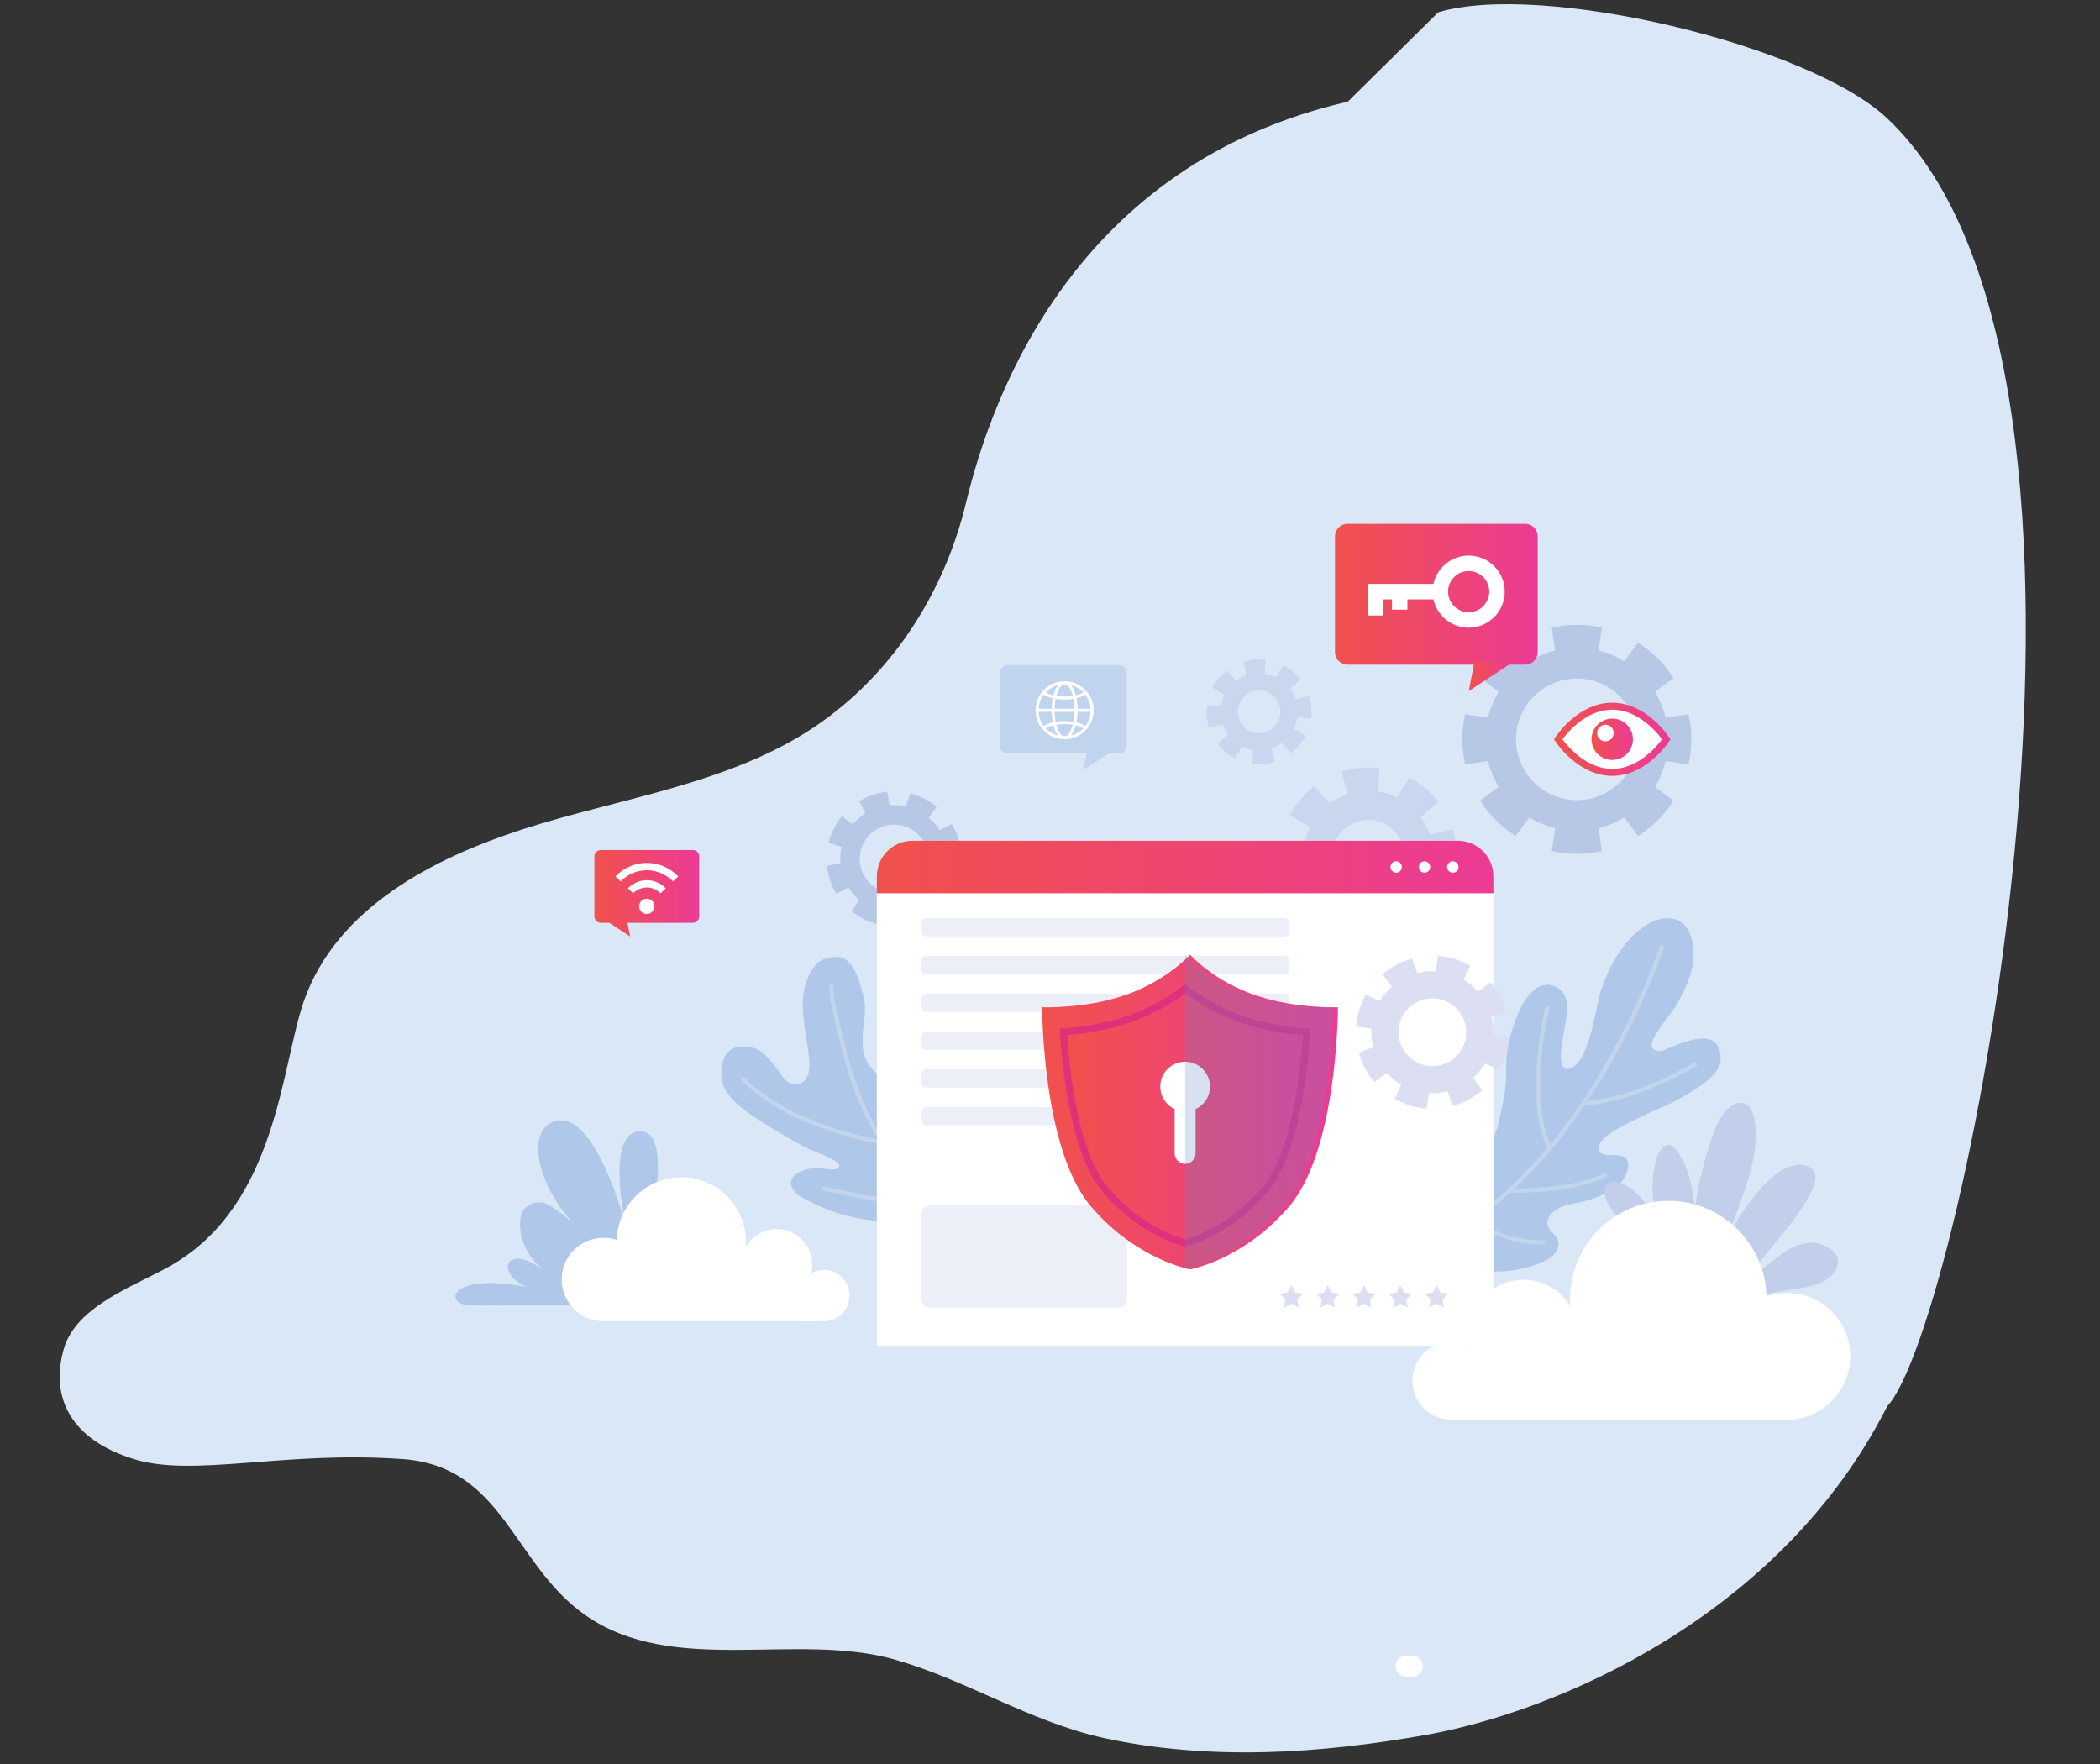 <?xml version="1.0" encoding="utf-8"?>
<!-- Generator: Adobe Illustrator 16.0.0, SVG Export Plug-In . SVG Version: 6.00 Build 0)  -->
<!DOCTYPE svg PUBLIC "-//W3C//DTD SVG 1.1//EN" "http://www.w3.org/Graphics/SVG/1.1/DTD/svg11.dtd">
<svg version="1.1" id="Layer_1" xmlns="http://www.w3.org/2000/svg" xmlns:xlink="http://www.w3.org/1999/xlink" x="0px" y="0px"
	 width="500px" height="420px" viewBox="0 0 500 420" enable-background="new 0 0 500 420" xml:space="preserve">
<rect x="0" y="0" width="500" height="420" fill="#333333" stroke="none"/>
<g>
	<g>
		<path fill="#DAE7F6" d="M320.906,24.206c-64.598,14.865-84.588,69.288-90.923,95.576c-4.907,20.36-16.535,39.404-34.24,52.036
			c-20.683,14.756-47.659,17.986-71.338,25.642c-21.062,6.808-44.334,18.68-52.068,40.939c-5.399,15.541-6.309,47.865-31.031,62.566
			c-8.322,4.949-23.183,9.621-26.162,20.355c-3.135,11.293,1.49,21.352,16.729,26.088c14.249,4.428,35.675-2.043,64.054,0
			c23.919,1.723,26.164,24.959,43.303,37.059c20.975,14.807,50.246,3.926,73.891,10.691c17.133,4.904,32.35,14.881,49.76,18.662
			c25.24,5.482,51.615,3.721,76.858-0.791c30.249-5.408,84.068-27.768,109.62-78.234c17.811-18.777,64.333-245.79,0-306.598
			c-18.586-17.567-82.46-32.688-106.933-25.26"/>
	</g>
</g>
<ellipse opacity="0.55" fill="#DAE7F6" cx="160.347" cy="313.037" rx="47.593" ry="4.383"/>
<ellipse opacity="0.55" fill="#DAE7F6" cx="283.511" cy="320.406" rx="87.268" ry="4.383"/>
<ellipse opacity="0.55" fill="#DAE7F6" cx="386.647" cy="337.898" rx="55.452" ry="4.383"/>
<ellipse opacity="0.55" fill="#DAE7F6" cx="320.103" cy="333.561" rx="11.093" ry="2.318"/>
<path opacity="0.5" fill="#B7C7E6" d="M346.694,206.379c0.181-1.465,0.214-2.971,0.074-4.501c-0.138-1.53-0.442-3.005-0.884-4.414
	l-5.406,1.3c-0.52-1.524-1.268-2.93-2.199-4.189l4.138-3.709c-1.854-2.378-4.203-4.334-6.876-5.73l-2.902,4.74
	c-1.406-0.691-2.924-1.172-4.517-1.41l0.303-5.551c-1.465-0.18-2.97-0.214-4.5-0.075s-3.006,0.443-4.415,0.885l1.301,5.405
	c-1.525,0.521-2.931,1.267-4.189,2.2l-3.71-4.139c-2.378,1.855-4.334,4.203-5.73,6.876l4.739,2.902
	c-0.69,1.406-1.172,2.924-1.408,4.517l-5.552-0.304c-0.181,1.465-0.214,2.971-0.074,4.501c0.139,1.53,0.442,3.005,0.885,4.413
	l5.405-1.299c0.521,1.524,1.268,2.93,2.2,4.188l-4.139,3.711c1.854,2.379,4.203,4.334,6.876,5.729l2.902-4.738
	c1.407,0.691,2.925,1.172,4.517,1.41l-0.303,5.551c1.464,0.18,2.97,0.213,4.5,0.074s3.007-0.443,4.414-0.885l-1.298-5.404
	c1.523-0.521,2.93-1.268,4.189-2.201l3.708,4.139c2.378-1.855,4.335-4.203,5.731-6.877l-4.74-2.903
	c0.69-1.405,1.172-2.924,1.409-4.516L346.694,206.379z M326.604,212.33c-4.722,0.43-8.897-3.05-9.326-7.772
	c-0.43-4.722,3.052-8.898,7.773-9.328c4.722-0.429,8.897,3.051,9.327,7.773C334.807,207.725,331.326,211.902,326.604,212.33z"/>
<path opacity="0.5" fill="#B7C7E6" d="M312.163,171.015c0.108-0.869,0.128-1.763,0.046-2.671c-0.083-0.908-0.265-1.784-0.527-2.62
	l-3.208,0.771c-0.309-0.904-0.752-1.739-1.306-2.487l2.457-2.202c-1.102-1.412-2.495-2.572-4.082-3.401l-1.723,2.813
	c-0.834-0.411-1.736-0.696-2.682-0.837l0.18-3.295c-0.869-0.107-1.763-0.127-2.672-0.044c-0.908,0.082-1.784,0.262-2.62,0.525
	l0.771,3.208c-0.904,0.309-1.739,0.752-2.486,1.307l-2.202-2.457c-1.411,1.101-2.572,2.495-3.401,4.082l2.813,1.722
	c-0.41,0.835-0.695,1.736-0.836,2.682l-3.296-0.181c-0.107,0.87-0.127,1.764-0.044,2.672c0.082,0.908,0.262,1.783,0.525,2.62
	l3.208-0.772c0.31,0.905,0.752,1.74,1.308,2.487l-2.458,2.202c1.102,1.412,2.494,2.573,4.082,3.402l1.723-2.813
	c0.835,0.41,1.736,0.695,2.681,0.836l-0.18,3.295c0.87,0.108,1.764,0.127,2.672,0.044c0.908-0.082,1.783-0.263,2.619-0.525
	l-0.771-3.208c0.904-0.309,1.739-0.752,2.487-1.306l2.201,2.457c1.412-1.102,2.573-2.495,3.401-4.082l-2.813-1.723
	c0.41-0.835,0.695-1.736,0.836-2.681L312.163,171.015z M300.237,174.548c-2.803,0.255-5.281-1.812-5.535-4.614
	c-0.255-2.803,1.811-5.282,4.613-5.537c2.803-0.254,5.282,1.812,5.537,4.614C305.107,171.814,303.041,174.293,300.237,174.548z"/>
<g>
	<g>
		<path fill="#AFC7E8" d="M350.634,278.15c2.627-3.293,5.335-6.754,6.188-10.879c0.791-3.822,1.918-8.012,1.782-11.914
			s0.586-7.803,1.876-11.49c4.044-11.559,8.875-9.66,10.58-8.539c1.678,1.1,2.286,3.146,2.004,6.293
			c-0.225,2.529-3.426,14.111,0.63,12.838c4.694-1.477,6.064-13.811,7.27-17.83c1.803-6.008,5.126-12.258,10.35-15.941
			c2.574-1.816,6.169-2.936,8.806-1.211c1.579,1.033,2.45,2.879,2.835,4.727c1.158,5.563-1.379,10.879-4.086,15.576
			c-1.133,1.965-9.444,10.664-3.445,10.463c1.433-0.049,14.291-7.777,14.257,1.881c-0.012,3.4-4.186,6.371-10.667,9.932
			c-4.048,2.225-18.663,7.525-18.431,11.318c0.231,3.793,8.585-1.182,6.827,5.605c-0.985,3.805-6.409,5.957-10.033,6.988
			c-1.725,0.49-3.541,0.637-5.229,1.238c-2.004,0.715-4.596,2.723-3.435,5.137c0.507,1.057,1.663,1.695,2.135,2.766
			c0.479,1.088,0.12,2.406-0.626,3.33c-0.747,0.926-1.821,1.521-2.902,2.014c-6.936,3.154-15.091,2.793-22.325,0.4
			c-7.235-2.391-13.691-6.66-19.806-11.209"/>
	</g>
	<g opacity="0.25">
		<path fill="none" stroke="#FFFFFF" stroke-linecap="round" stroke-linejoin="round" stroke-miterlimit="10" d="M395.66,225.471
			c0,0-12.812,39.42-40.451,61.557"/>
		<path fill="none" stroke="#FFFFFF" stroke-linecap="round" stroke-linejoin="round" stroke-miterlimit="10" d="M403.533,253.484
			c0,0-15.019,8.984-26.472,9.123"/>
		<path fill="none" stroke="#FFFFFF" stroke-linecap="round" stroke-linejoin="round" stroke-miterlimit="10" d="M368.364,240.105
			c-1.507,6.262-4.272,23.918,0.676,33.219"/>
		<path fill="none" stroke="#FFFFFF" stroke-linecap="round" stroke-linejoin="round" stroke-miterlimit="10" d="M382.194,279.674
			c0,0-5.956,3.982-22.829,3.799"/>
		<path fill="none" stroke="#FFFFFF" stroke-linecap="round" stroke-linejoin="round" stroke-miterlimit="10" d="M367.443,295.816
			c0,0-8.779,0.443-15.863-4.998"/>
	</g>
</g>
<g>
	<g>
		<path fill="#C1CFEA" d="M404.791,303.115c-3.052-10.508-0.784-21.836,2.818-32.168c0.866-2.482,1.857-5.018,3.713-6.881
			c0.948-0.955,2.262-1.736,3.58-1.469c1.934,0.393,2.746,2.697,2.965,4.658c1.377,12.385-6.784,23.736-8.85,36.025"/>
	</g>
	<g>
		<path fill="#C1CFEA" d="M396.103,297.84c-0.596-3.119-1.429-6.225-2.909-9.035c-1.481-2.809-3.655-5.32-6.465-6.801
			c-1.246-0.658-2.91-1.051-3.964-0.117c-1.158,1.029-0.785,2.922-0.101,4.313c3.747,7.607,13.325,11.016,16.969,18.674"/>
	</g>
	<g>
		<path fill="#C1CFEA" d="M400.522,304.045c-2.375-4.436-4.669-8.965-5.981-13.824c-1.312-4.859-1.591-10.117,0.05-14.877
			c0.506-1.467,1.764-3.146,3.232-2.641c0.541,0.186,0.939,0.643,1.285,1.098c2.733,3.6,3.783,8.195,4.278,12.688
			c0.494,4.492,0.509,9.053,1.496,13.463c0.147,0.658,0.332,1.342,0.794,1.83c0.464,0.49,1.288,0.701,1.817,0.285
			c0.298-0.234,0.443-0.607,0.557-0.967c0.628-1.965,10.375-22.199,19.202-23.619c0.714-0.117,1.445-0.195,2.161-0.076
			c11.07,1.84-13.869,24.973-14.057,28.418c9.023-7.734,10.936-9.16,15.044-9.9c3.165-0.572,8.681,2.234,6.866,6.105
			c-1.255,2.678-4.389,3.873-7.287,4.453c-3.168,0.631-6.424,0.834-9.53,1.717c-3.106,0.881-6.163,2.582-7.744,5.398"/>
	</g>
</g>
<g>
	<g>
		<path fill="#AFC7E8" d="M210.705,256.805c-8.912-4.688-3.659-13.352-4.978-19c-2.173-9.299-4.638-11.164-9.73-9.348
			c-2.49,0.889-3.879,4.51-4.432,6.848c-0.878,3.719-0.211,7.582,0.292,11.303c0.437,3.215,2.355,10.172-1.484,11.396
			s-4.428-3.861-9.083-7.555c-2.092-1.66-7.737-2.355-8.987,1.766c-2.221,7.316,1.229,10.797,18.541,20.492
			c2.95,1.65,9.331,3.389,8.96,5.045c-0.367,1.641-4.874-0.332-8.202,0.805c-5.379,1.834-2.953,5.219-1.061,6.313
			c15.051,8.695,27.281,4.869,33.162,7.59c2.56,1.186,4.257,3.635,6.26,5.623c4.43,4.391,6.103,3.617,12.338,3.457
			c3.645-0.094,7.384-1.127,10.106-3.553c1.111-0.99,2.088-2.484,1.592-3.889c-0.314-0.889-1.141-1.484-1.944-1.98
			c-5.612-3.473-12.237-4.982-17.982-8.23c-8.689-4.912-14.96-13.895-16.577-23.744"/>
	</g>
	<g opacity="0.25">
		<path fill="none" stroke="#FFFFFF" stroke-linecap="round" stroke-linejoin="round" stroke-miterlimit="10" d="M197.939,234.709
			c-0.034,2.443,0.522,4.854,1.076,7.236c1.877,8.088,3.787,16.264,7.518,23.682c4.882,9.707,12.636,17.633,20.498,25.135
			c2.767,2.641,5.642,5.301,9.157,6.809"/>
		<path fill="none" stroke="#FFFFFF" stroke-linecap="round" stroke-linejoin="round" stroke-miterlimit="10" d="M176.832,256.814
			c8.817,8.697,21.163,12.779,33.294,15.273"/>
		<path fill="none" stroke="#FFFFFF" stroke-linecap="round" stroke-linejoin="round" stroke-miterlimit="10" d="M196.243,283.066
			c6.79,1.375,20.323,4.453,26.252,3.277"/>
	</g>
</g>
<path fill="#B7C7E6" d="M394.034,164.729l4.413-3.287c-2.155-3.391-5.032-6.268-8.423-8.422l-3.287,4.413
	c-1.881-1.146-3.944-2.012-6.143-2.547l0.798-5.451c-1.921-0.428-3.909-0.673-5.958-0.673c-2.048,0-4.037,0.244-5.957,0.673
	l0.798,5.451c-2.198,0.535-4.262,1.401-6.143,2.547l-3.287-4.413c-3.391,2.154-6.268,5.031-8.423,8.422l4.413,3.287
	c-1.146,1.881-2.012,3.944-2.547,6.143l-5.452-0.798c-0.428,1.92-0.672,3.909-0.672,5.957c0,2.049,0.244,4.038,0.672,5.958
	l5.452-0.797c0.535,2.199,1.401,4.262,2.547,6.143l-4.413,3.286c2.155,3.392,5.032,6.268,8.423,8.423l3.287-4.413
	c1.881,1.146,3.943,2.012,6.143,2.547l-0.798,5.451c1.92,0.429,3.909,0.673,5.957,0.673c2.049,0,4.037-0.245,5.958-0.673
	l-0.798-5.451c2.198-0.535,4.262-1.401,6.143-2.547l3.287,4.413c3.391-2.155,6.268-5.031,8.423-8.423l-4.413-3.286
	c1.146-1.881,2.012-3.944,2.547-6.143l5.45,0.797c0.429-1.919,0.673-3.908,0.673-5.958c0-2.048-0.244-4.037-0.673-5.957l-5.45,0.798
	C396.046,168.673,395.18,166.609,394.034,164.729z M375.435,190.505c-7.993,0-14.474-6.48-14.474-14.474
	c0-7.993,6.48-14.473,14.474-14.473c7.994,0,14.475,6.48,14.475,14.473C389.909,184.025,383.429,190.505,375.435,190.505z"/>
<path fill="#B7C7E6" d="M221.158,194.708l1.852-2.662c-1.839-1.492-3.984-2.561-6.282-3.131l-1.011,3.081
	c-1.265-0.289-2.58-0.386-3.908-0.274l-0.574-3.194c-1.152,0.119-2.309,0.354-3.454,0.738c-1.145,0.383-2.21,0.892-3.202,1.489
	l1.464,2.897c-1.128,0.71-2.119,1.58-2.956,2.572l-2.662-1.851c-1.492,1.838-2.561,3.983-3.13,6.281l3.08,1.011
	c-0.289,1.265-0.387,2.58-0.275,3.908l-3.194,0.574c0.12,1.153,0.355,2.31,0.738,3.455s0.892,2.209,1.49,3.202l2.896-1.465
	c0.71,1.129,1.58,2.119,2.571,2.957l-1.851,2.66c1.839,1.492,3.984,2.561,6.282,3.131l1.01-3.08c1.265,0.289,2.58,0.387,3.908,0.275
	l0.574,3.193c1.152-0.119,2.309-0.355,3.453-0.738c1.146-0.383,2.21-0.893,3.203-1.49l-1.465-2.896
	c1.129-0.709,2.12-1.58,2.956-2.572l2.662,1.852c1.492-1.838,2.561-3.983,3.13-6.281l-3.08-1.011
	c0.288-1.265,0.387-2.58,0.274-3.908l3.194-0.574c-0.12-1.153-0.354-2.31-0.738-3.454c-0.383-1.145-0.892-2.21-1.49-3.203
	l-2.896,1.466C223.021,196.535,222.151,195.544,221.158,194.708z M215.476,212.252c-4.281,1.434-8.914-0.875-10.347-5.157
	c-1.433-4.281,0.876-8.914,5.158-10.347c4.281-1.433,8.914,0.876,10.347,5.158C222.066,206.187,219.757,210.82,215.476,212.252z"/>
<g>
	<path fill="#FFFFFF" d="M355.57,320.414H208.768V208.645c0-4.677,3.792-8.468,8.469-8.468h129.865c4.677,0,8.469,3.791,8.469,8.468
		V320.414z"/>
	<path opacity="0.55" fill="#DCDFF1" d="M266.422,311.336H221.37c-1.074,0-1.944-0.871-1.944-1.945v-20.42
		c0-1.074,0.87-1.943,1.944-1.943h45.052c1.074,0,1.944,0.869,1.944,1.943v20.42C268.366,310.465,267.496,311.336,266.422,311.336z"
		/>
	<path opacity="0.55" fill="#DCDFF1" d="M305.836,222.971h-85.311c-0.607,0-1.1-0.492-1.1-1.1v-2.152c0-0.607,0.493-1.102,1.1-1.102
		h85.311c0.608,0,1.101,0.494,1.101,1.102v2.152C306.937,222.479,306.444,222.971,305.836,222.971z"/>
	<path opacity="0.55" fill="#DCDFF1" d="M305.836,231.965h-85.311c-0.607,0-1.1-0.492-1.1-1.1v-2.152c0-0.607,0.493-1.102,1.1-1.102
		h85.311c0.608,0,1.101,0.494,1.101,1.102v2.152C306.937,231.473,306.444,231.965,305.836,231.965z"/>
	<path opacity="0.55" fill="#DCDFF1" d="M305.836,240.959h-85.311c-0.607,0-1.1-0.494-1.1-1.1v-2.152c0-0.607,0.493-1.102,1.1-1.102
		h85.311c0.608,0,1.101,0.494,1.101,1.102v2.152C306.937,240.465,306.444,240.959,305.836,240.959z"/>
	<path opacity="0.55" fill="#DCDFF1" d="M305.836,249.953h-85.311c-0.607,0-1.1-0.492-1.1-1.1v-2.152c0-0.609,0.493-1.1,1.1-1.1
		h85.311c0.608,0,1.101,0.49,1.101,1.1v2.152C306.937,249.461,306.444,249.953,305.836,249.953z"/>
	<path opacity="0.55" fill="#DCDFF1" d="M305.836,258.945h-85.311c-0.607,0-1.1-0.49-1.1-1.098v-2.154c0-0.605,0.493-1.1,1.1-1.1
		h85.311c0.608,0,1.101,0.494,1.101,1.1v2.154C306.937,258.455,306.444,258.945,305.836,258.945z"/>
	<path opacity="0.55" fill="#DCDFF1" d="M305.836,267.941h-85.311c-0.607,0-1.1-0.494-1.1-1.1v-2.152c0-0.609,0.493-1.1,1.1-1.1
		h85.311c0.608,0,1.101,0.49,1.101,1.1v2.152C306.937,267.447,306.444,267.941,305.836,267.941z"/>
	<g>
		<polygon fill="#DCDFF1" points="307.483,305.971 308.354,307.738 310.303,308.02 308.894,309.395 309.226,311.336 
			307.483,310.418 305.74,311.336 306.073,309.395 304.663,308.02 306.612,307.738 		"/>
		<polygon fill="#DCDFF1" points="316.125,305.971 316.996,307.738 318.945,308.02 317.535,309.395 317.868,311.336 
			316.125,310.418 314.383,311.336 314.715,309.395 313.307,308.02 315.254,307.738 		"/>
		<polygon fill="#DCDFF1" points="324.768,305.971 325.64,307.738 327.589,308.02 326.178,309.395 326.511,311.336 324.768,310.418 
			323.025,311.336 323.358,309.395 321.948,308.02 323.897,307.738 		"/>
		<polygon fill="#DCDFF1" points="333.411,305.971 334.282,307.738 336.229,308.02 334.82,309.395 335.153,311.336 333.411,310.418 
			331.668,311.336 332.002,309.395 330.591,308.02 332.539,307.738 		"/>
		<polygon fill="#DCDFF1" points="342.054,305.971 342.924,307.738 344.873,308.02 343.463,309.395 343.796,311.336 
			342.054,310.418 340.311,311.336 340.643,309.395 339.233,308.02 341.182,307.738 		"/>
	</g>
	<g>
		<linearGradient id="SVGID_1_" gradientUnits="userSpaceOnUse" x1="248.125" y1="264.762" x2="318.557" y2="264.762">
			<stop  offset="0" style="stop-color:#F0514C"/>
			<stop  offset="1" style="stop-color:#EC3B95"/>
		</linearGradient>
		<path fill="url(#SVGID_1_)" d="M299.312,237.109c-10.371-3.445-15.97-9.811-15.97-9.811s-5.6,6.365-15.971,9.811
			c-9.285,3.084-19.246,2.713-19.246,2.713s0,33.77,11.581,47.375c10.875,12.777,23.636,15.027,23.636,15.027
			s12.761-2.25,23.636-15.027c11.579-13.605,11.579-47.375,11.579-47.375S308.598,240.193,299.312,237.109z"/>
		<path opacity="0.75" fill="#D72984" d="M282.169,296.846c-2.877-0.791-11.839-3.863-19.649-13.041
			c-7.162-8.414-9.598-27.768-10.182-38.881c4.107-0.264,9.885-0.98,15.511-2.848c6.418-2.133,11.246-5.283,14.32-7.723
			c3.073,2.439,7.901,5.592,14.318,7.723c5.627,1.867,11.405,2.584,15.512,2.848c-0.581,11.111-3.018,30.467-10.181,38.881
			C294.007,292.982,285.046,296.055,282.169,296.846z"/>
		<linearGradient id="SVGID_2_" gradientUnits="userSpaceOnUse" x1="254.106" y1="265.804" x2="310.232" y2="265.804">
			<stop  offset="0" style="stop-color:#F0514C"/>
			<stop  offset="1" style="stop-color:#EC3B95"/>
		</linearGradient>
		<path fill="url(#SVGID_2_)" d="M282.172,295.113c-3.059-0.881-11.118-3.875-18.371-12.396c-6.563-7.711-8.997-25.193-9.695-36.244
			c4.037-0.348,9.211-1.121,14.275-2.805c5.987-1.986,10.604-4.789,13.791-7.174c3.187,2.385,7.803,5.186,13.791,7.174
			c5.062,1.682,10.233,2.455,14.27,2.805c-0.706,11.059-3.147,28.557-9.689,36.244C293.289,291.238,285.229,294.232,282.172,295.113
			z"/>
		<g>
			<g>
				<circle fill="#FFFFFF" cx="282.169" cy="258.711" r="5.914"/>
				<path fill="#FFFFFF" d="M282.169,277.102L282.169,277.102c-1.376,0-2.491-1.115-2.491-2.49v-13.633
					c0-1.377,1.115-2.492,2.491-2.492l0,0c1.376,0,2.491,1.115,2.491,2.492v13.633C284.66,275.986,283.545,277.102,282.169,277.102z
					"/>
			</g>
		</g>
		<path opacity="0.25" fill="#668AC6" d="M298.14,237.109c-10.372-3.445-15.971-9.811-15.971-9.811v74.926
			c0,0,12.761-2.25,23.636-15.027c11.58-13.605,11.58-47.375,11.58-47.375S307.425,240.193,298.14,237.109z"/>
	</g>
	<linearGradient id="SVGID_3_" gradientUnits="userSpaceOnUse" x1="208.768" y1="206.427" x2="355.57" y2="206.427">
		<stop  offset="0" style="stop-color:#F0514C"/>
		<stop  offset="1" style="stop-color:#EC3B95"/>
	</linearGradient>
	<path fill="url(#SVGID_3_)" d="M347.102,200.177H217.237c-4.678,0-8.469,3.791-8.469,8.468v4.033H355.57v-4.033
		C355.57,203.968,351.778,200.177,347.102,200.177z"/>
	<g>
		<circle fill="#FFFFFF" cx="332.429" cy="206.428" r="1.357"/>
		<circle fill="#FFFFFF" cx="339.169" cy="206.428" r="1.356"/>
		<circle fill="#FFFFFF" cx="345.91" cy="206.428" r="1.356"/>
	</g>
</g>
<g>
	<path fill="#AFC7E8" d="M146.716,310.83c0,0-27.768,0-34.5,0s-5.639-7.982,13.088-4.43c-4.594-2.102-4.622-4.914-4.232-5.664
		c0.358-0.689,1.67-1.133,2.444-1.066c2.382,0.203,4.19,1.666,6.277,2.83c-3.776-2.455-6.123-6.963-5.97-11.463
		c0.042-1.238,0.31-2.566,1.219-3.406c1.023-0.943,2.694-1.572,4.059-1.301c2.527,0.502,7.173,4.721,9.025,6.512
		c-9.436-8.68-13.029-22.357-6.988-25.477c10.17-5.254,17.853,24.502,17.853,24.502s-5.059-22.359,3.426-22.49
		c8.485-0.131,1.586,25.975,1.586,25.975"/>
</g>
<path fill="#FFFFFF" d="M425.441,307.834c-1.688,0-3.307,0.289-4.824,0.801c-0.364-12.607-10.692-22.717-23.388-22.717
	c-12.926,0-23.406,10.48-23.406,23.406c0,0.592,0.029,1.176,0.073,1.756c-2.258-3.811-6.4-6.373-11.151-6.373
	c-7.161,0-12.966,5.807-12.966,12.967c0,1.016,0.13,1.998,0.35,2.947c-1.337-0.744-2.875-1.174-4.515-1.174
	c-5.134,0-9.295,4.164-9.295,9.299c0,5.133,4.161,9.295,9.295,9.295c5.135,0,73.289,0,79.827,0c8.341,0,15.103-6.762,15.103-15.102
	C440.544,314.598,433.782,307.834,425.441,307.834z"/>
<path fill="#FFFFFF" d="M143.669,294.715c1.11,0,2.174,0.189,3.171,0.527c0.24-8.289,7.03-14.938,15.377-14.938
	c8.499,0,15.389,6.891,15.389,15.389c0,0.391-0.02,0.773-0.047,1.156c1.484-2.506,4.208-4.189,7.331-4.189
	c4.708,0,8.525,3.816,8.525,8.523c0,0.668-0.084,1.314-0.23,1.938c0.879-0.488,1.892-0.77,2.969-0.77
	c3.375,0,6.111,2.736,6.111,6.111s-2.736,6.113-6.111,6.113c-3.376,0-48.186,0-52.485,0c-5.484,0-9.93-4.447-9.93-9.932
	S138.185,294.715,143.669,294.715z"/>
<path fill="#DCDFF1" d="M355.141,242.176l3.461-1.242c-0.716-2.588-1.994-4.986-3.742-7.025l-2.961,2.18
	c-0.979-1.098-2.13-2.055-3.432-2.824l1.573-3.33c-1.145-0.648-2.368-1.191-3.679-1.59c-1.309-0.4-2.628-0.631-3.938-0.732
	l-0.552,3.641c-1.51-0.086-2.998,0.066-4.425,0.432l-1.24-3.461c-2.588,0.715-4.986,1.994-7.026,3.742l2.181,2.961
	c-1.099,0.979-2.054,2.129-2.826,3.432l-3.328-1.574c-0.647,1.146-1.191,2.367-1.591,3.68c-0.399,1.309-0.631,2.627-0.73,3.938
	l3.64,0.553c-0.087,1.51,0.065,2.998,0.431,4.424l-3.461,1.24c0.716,2.588,1.995,4.988,3.743,7.027l2.96-2.182
	c0.979,1.1,2.129,2.055,3.432,2.826l-1.573,3.328c1.144,0.648,2.367,1.193,3.678,1.592c1.31,0.398,2.629,0.631,3.938,0.73
	l0.554-3.641c1.51,0.088,2.997-0.064,4.423-0.43l1.24,3.461c2.59-0.717,4.989-1.996,7.027-3.744l-2.182-2.959
	c1.1-0.98,2.056-2.129,2.826-3.432l3.329,1.572c0.648-1.143,1.191-2.367,1.592-3.678c0.398-1.311,0.63-2.629,0.73-3.938
	l-3.641-0.555C355.658,245.09,355.506,243.602,355.141,242.176z M338.696,253.49c-4.26-1.301-6.66-5.805-5.362-10.066
	c1.299-4.26,5.805-6.66,10.065-5.361c4.26,1.299,6.661,5.805,5.362,10.064S342.956,254.787,338.696,253.49z"/>
<g>
	<g>
		<path fill="#FFFFFF" d="M336.319,394.205c-0.521,0-1.04,0-1.561,0c-1.362,0-2.5,1.137-2.5,2.5s1.138,2.5,2.5,2.5
			c0.521,0,1.04,0,1.561,0c1.362,0,2.5-1.137,2.5-2.5S337.682,394.205,336.319,394.205L336.319,394.205z"/>
	</g>
</g>
<g>
	<g>
		<path fill="#FFFFFF" d="M383.866,168.137c-7.779,0-12.874,7.882-12.874,7.882s5.094,7.882,12.874,7.882
			c7.779,0,12.874-7.882,12.874-7.882S391.646,168.137,383.866,168.137z"/>
		<linearGradient id="SVGID_4_" gradientUnits="userSpaceOnUse" x1="370.004" y1="176.019" x2="397.727" y2="176.019">
			<stop  offset="0" style="stop-color:#F0514C"/>
			<stop  offset="1" style="stop-color:#EC3B95"/>
		</linearGradient>
		<path fill="url(#SVGID_4_)" d="M383.866,184.73c-8.139,0-13.354-7.923-13.571-8.26l-0.291-0.45l0.291-0.449
			c0.218-0.338,5.433-8.261,13.571-8.261c8.137,0,13.353,7.923,13.57,8.261l0.29,0.449l-0.29,0.45
			C397.219,176.807,392.003,184.73,383.866,184.73z M372.006,176.02c1.199,1.621,5.682,7.053,11.86,7.053s10.66-5.432,11.86-7.053
			c-1.2-1.62-5.682-7.053-11.86-7.053S373.205,174.399,372.006,176.02z"/>
	</g>
	<linearGradient id="SVGID_5_" gradientUnits="userSpaceOnUse" x1="378.937" y1="176.019" x2="388.794" y2="176.019">
		<stop  offset="0" style="stop-color:#F0514C"/>
		<stop  offset="1" style="stop-color:#EC3B95"/>
	</linearGradient>
	<circle fill="url(#SVGID_5_)" cx="383.865" cy="176.02" r="4.929"/>
	<circle fill="#FFFFFF" cx="382.229" cy="174.532" r="1.977"/>
</g>
<g>
	<linearGradient id="SVGID_6_" gradientUnits="userSpaceOnUse" x1="141.532" y1="212.678" x2="166.481" y2="212.678">
		<stop  offset="0" style="stop-color:#F0514C"/>
		<stop  offset="1" style="stop-color:#EC3B95"/>
	</linearGradient>
	<path fill="url(#SVGID_6_)" d="M164.936,202.386h-21.86c-0.853,0-1.544,0.691-1.544,1.543v14.243c0,0.854,0.691,1.545,1.544,1.545
		h1.988l4.957,3.254l-0.63-3.254h15.545c0.853,0,1.544-0.691,1.544-1.545v-14.243C166.48,203.077,165.789,202.386,164.936,202.386z"
		/>
	<g>
		<circle fill="#FFFFFF" cx="154.006" cy="215.795" r="1.827"/>
		<g>
			<defs>
				<polyline id="SVGID_7_" points="154.006,215.795 168.054,202.437 154.006,202.437 139.958,202.437 154.006,215.795 				"/>
			</defs>
			<clipPath id="SVGID_8_">
				<use xlink:href="#SVGID_7_"  overflow="visible"/>
			</clipPath>
			<g clip-path="url(#SVGID_8_)">
				<g>
					<path fill="#FFFFFF" d="M154.005,222.018c-3.432,0-6.223-2.791-6.223-6.223s2.791-6.223,6.223-6.223s6.225,2.792,6.225,6.223
						S157.438,222.018,154.005,222.018z M154.005,211.305c-2.476,0-4.491,2.014-4.491,4.49s2.015,4.492,4.491,4.492
						c2.478,0,4.493-2.016,4.493-4.492S156.483,211.305,154.005,211.305z"/>
				</g>
				<g>
					<path fill="#FFFFFF" d="M154.005,226.129c-5.697,0-10.333-4.637-10.333-10.334c0-5.698,4.635-10.332,10.333-10.332
						c5.698,0,10.333,4.634,10.333,10.332C164.338,221.492,159.703,226.129,154.005,226.129z M154.005,207.195
						c-4.741,0-8.6,3.858-8.6,8.6s3.859,8.6,8.6,8.6c4.742,0,8.6-3.857,8.6-8.6S158.747,207.195,154.005,207.195z"/>
				</g>
			</g>
		</g>
	</g>
</g>
<g>
	<g>
		<path fill="#C1D4ED" d="M266.379,179.387h-26.513c-1.035,0-1.873-0.839-1.873-1.873v-17.276c0-1.033,0.838-1.872,1.873-1.872
			h26.513c1.034,0,1.873,0.839,1.873,1.872v17.276C268.252,178.548,267.413,179.387,266.379,179.387z"/>
		<polyline fill="#C1D4ED" points="258.814,178.905 257.955,183.333 264.702,178.905 		"/>
	</g>
	<g>
		<g>
			<path fill="#FFFFFF" d="M253.475,176.031c-3.81,0-6.91-3.099-6.91-6.91c0-3.81,3.1-6.909,6.91-6.909c3.81,0,6.91,3.1,6.91,6.909
				C260.385,172.932,257.284,176.031,253.475,176.031z M253.475,162.915c-3.422,0-6.207,2.784-6.207,6.207
				c0,3.423,2.785,6.208,6.207,6.208c3.423,0,6.207-2.785,6.207-6.208C259.682,165.699,256.897,162.915,253.475,162.915z"/>
		</g>
		<g>
			<path fill="#FFFFFF" d="M253.475,176.031c-1.734,0-3.092-3.035-3.092-6.91c0-3.875,1.358-6.909,3.092-6.909
				c1.732,0,3.092,3.035,3.092,6.909C256.566,172.996,255.207,176.031,253.475,176.031z M253.475,162.915
				c-1.131,0-2.39,2.548-2.39,6.207s1.259,6.208,2.39,6.208c1.129,0,2.389-2.549,2.389-6.208S254.604,162.915,253.475,162.915z"/>
		</g>
		<g>
			<rect x="246.917" y="168.77" fill="#FFFFFF" width="13.117" height="0.703"/>
		</g>
		<g>
			<g>
				<path fill="#FFFFFF" d="M253.475,166.553c-3.805,0-5.143-1.335-5.199-1.392l0.504-0.489l-0.252,0.244l0.25-0.247
					c0.012,0.012,1.229,1.182,4.697,1.182c3.467,0,4.686-1.17,4.697-1.182l0.502,0.492
					C258.618,165.217,257.279,166.553,253.475,166.553z"/>
			</g>
			<g>
				<path fill="#FFFFFF" d="M248.778,173.574l-0.502-0.492c0.056-0.057,1.394-1.392,5.199-1.392c3.805,0,5.144,1.335,5.199,1.392
					l-0.505,0.489c-0.009-0.009-1.228-1.179-4.694-1.179C250.006,172.393,248.79,173.563,248.778,173.574z"/>
			</g>
		</g>
	</g>
</g>
<g>
	<g>
		<linearGradient id="SVGID_9_" gradientUnits="userSpaceOnUse" x1="317.856" y1="141.485" x2="366.123" y2="141.485">
			<stop  offset="0" style="stop-color:#F0514C"/>
			<stop  offset="1" style="stop-color:#EC3B95"/>
		</linearGradient>
		<path fill="url(#SVGID_9_)" d="M363.138,158.251h-42.296c-1.649,0-2.985-1.337-2.985-2.986v-27.559
			c0-1.649,1.336-2.986,2.985-2.986h42.296c1.648,0,2.985,1.337,2.985,2.986v27.559
			C366.123,156.914,364.786,158.251,363.138,158.251z"/>
		<linearGradient id="SVGID_10_" gradientUnits="userSpaceOnUse" x1="349.7" y1="161.013" x2="360.461" y2="161.013">
			<stop  offset="0" style="stop-color:#F0514C"/>
			<stop  offset="1" style="stop-color:#EC3B95"/>
		</linearGradient>
		<polyline fill="url(#SVGID_10_)" points="351.068,157.481 349.7,164.545 360.461,157.481 		"/>
	</g>
	<g>
		<g>
			<path fill="#FFFFFF" d="M349.681,149.45c-4.733,0-8.584-3.852-8.584-8.584c0-4.734,3.851-8.585,8.584-8.585
				c4.735,0,8.589,3.852,8.589,8.585C358.27,145.598,354.416,149.45,349.681,149.45z M349.681,135.96
				c-2.704,0-4.904,2.201-4.904,4.905c0,2.704,2.2,4.904,4.904,4.904c2.706,0,4.908-2.201,4.908-4.904
				C354.589,138.161,352.387,135.96,349.681,135.96z"/>
		</g>
		<g>
			<polygon fill="#FFFFFF" points="329.393,146.549 325.712,146.549 325.712,139.025 342.937,139.025 342.937,142.705 
				329.393,142.705 			"/>
		</g>
		<g>
			<rect x="331.419" y="140.865" fill="#FFFFFF" width="3.681" height="4.29"/>
		</g>
	</g>
</g>
</svg>
